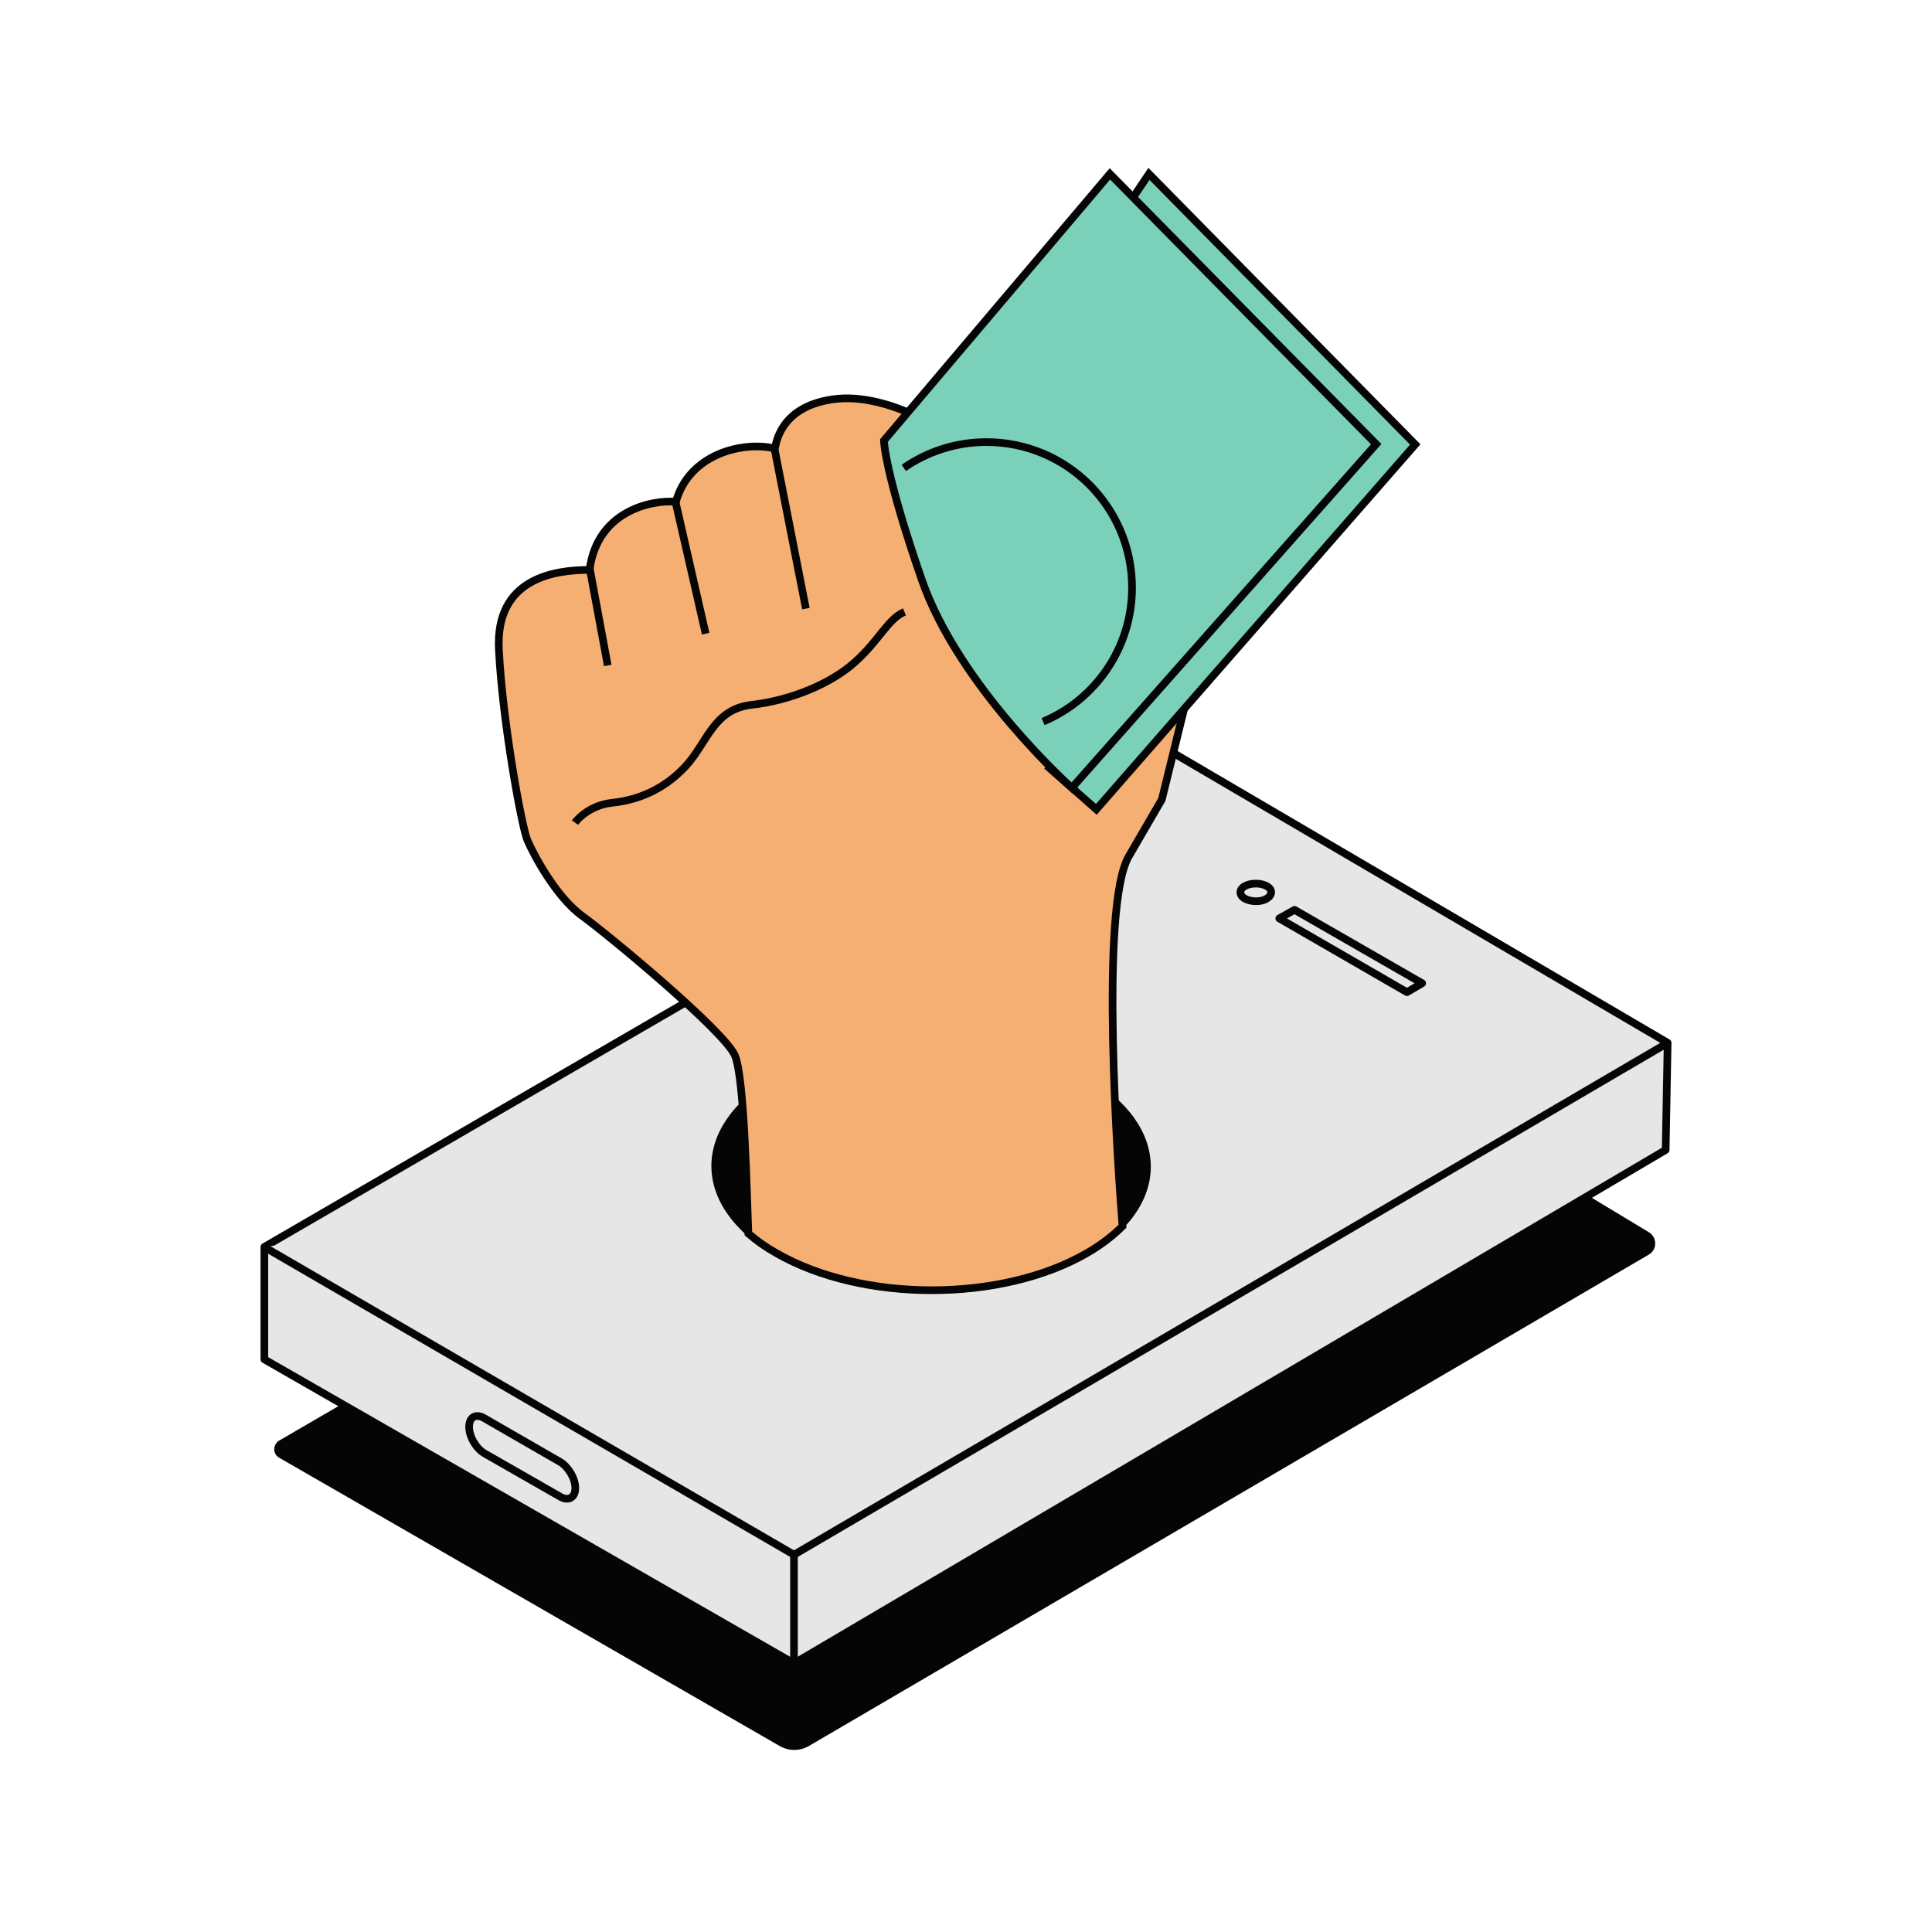 <?xml version="1.0" encoding="UTF-8"?>
<svg xmlns="http://www.w3.org/2000/svg" width="200" height="200" viewBox="0 0 200 200" fill="none">
  <rect width="200" height="200" fill="white"></rect>
  <path d="M48.05 146.6C47.194 146.087 46.475 144.888 46.475 143.861C46.475 142.868 47.194 142.457 48.05 142.97L55.892 147.491C56.749 148.004 57.468 149.203 57.468 150.196C57.468 151.189 56.749 151.6 55.892 151.086L48.05 146.6Z" stroke="#050505" stroke-width="0.792" stroke-miterlimit="10"></path>
  <path d="M127.701 86.784C127.084 86.442 126.057 86.442 125.441 86.784C124.824 87.127 124.824 87.743 125.441 88.085C126.057 88.428 127.084 88.462 127.701 88.085C128.317 87.709 128.317 87.161 127.701 86.784Z" fill="#E6E6E6" stroke="#050505" stroke-width="0.792" stroke-miterlimit="10"></path>
  <path d="M143.797 96.88L130.579 89.243L129.003 90.168L142.222 97.805L143.797 96.88Z" fill="#E6E6E6" stroke="#050505" stroke-width="0.792" stroke-miterlimit="10"></path>
  <path d="M118.593 96.97L28.905 149.125C28.22 149.536 28.22 150.53 28.905 150.906L80.752 180.768C81.677 181.282 82.772 181.282 83.697 180.768L170.679 129.88C171.57 129.366 171.57 128.099 170.679 127.551L119.997 97.005C119.551 96.731 119.038 96.731 118.593 96.97Z" fill="#050505"></path>
  <path d="M27.366 140.721V129.078L118.492 76.204L172.634 107.949L172.428 119.044L82.193 172.193L27.366 140.721Z" fill="#E6E6E6" stroke="#050505" stroke-width="0.792" stroke-linecap="round" stroke-linejoin="round"></path>
  <path d="M172.634 107.968L82.193 160.945L27.366 129.097" fill="#E6E6E6"></path>
  <path d="M172.634 107.968L82.193 160.945L27.366 129.097" stroke="#050505" stroke-width="0.792" stroke-miterlimit="10"></path>
  <path d="M50.139 150.445C49.283 149.931 48.564 148.733 48.564 147.705C48.564 146.678 49.283 146.301 50.139 146.815L57.981 151.335C58.837 151.849 59.556 153.047 59.556 154.04C59.556 155.034 58.837 155.445 57.981 154.931L50.139 150.445Z" stroke="#050505" stroke-width="0.792" stroke-miterlimit="10"></path>
  <path d="M82.193 160.943V172.21" stroke="#050505" stroke-width="0.792" stroke-miterlimit="10"></path>
  <path d="M131.128 91.726C130.512 91.384 129.485 91.384 128.868 91.726C128.252 92.069 128.252 92.685 128.868 93.027C129.485 93.37 130.512 93.404 131.128 93.027C131.745 92.651 131.745 92.069 131.128 91.726Z" fill="#E6E6E6" stroke="#050505" stroke-width="0.792" stroke-linejoin="round"></path>
  <path d="M147.224 101.787L145.649 102.712L132.43 95.075L134.006 94.185L147.224 101.787Z" fill="#E6E6E6" stroke="#050505" stroke-width="0.792" stroke-linejoin="round"></path>
  <path d="M112.432 111.427C103.529 106.29 89.111 106.29 80.242 111.427C71.407 116.563 71.441 124.919 80.345 130.056C89.248 135.193 103.665 135.193 112.501 130.056C121.37 124.919 121.336 116.563 112.432 111.427Z" fill="#050505"></path>
  <path d="M60.312 94.85C63.051 96.836 74.9 106.664 76.064 109.232C77.092 111.493 77.332 124.403 77.469 127.69C78.29 128.41 79.249 129.095 80.345 129.711C89.249 134.848 103.666 134.848 112.535 129.711C114.008 128.855 115.206 127.93 116.2 126.937C115.754 121.252 113.802 93.891 116.85 88.651L120.275 82.761L122.706 72.864L114.282 82.419L113.289 83.446C113.289 83.446 96.338 70.638 93.975 48.002L95.55 48.995L98.7 45.263C98.7 45.263 92.194 40.537 86.304 41.325C80.413 42.112 80.311 46.427 80.208 46.427C76.852 45.639 71.339 47.009 69.969 51.941C67.4 51.735 61.819 52.899 61.031 58.995C57.469 58.995 51.237 59.817 51.648 67.282C52.025 74.782 54.011 85.603 54.593 86.973C55.175 88.343 57.538 92.863 60.312 94.85Z" fill="#F6AF72" stroke="#050505" stroke-width="0.792" stroke-miterlimit="10"></path>
  <path d="M59.522 85.156C59.522 85.156 60.789 83.375 63.392 83.101C65.994 82.827 68.7 81.766 70.96 79.334C73.22 76.903 73.836 73.41 77.809 72.965C81.781 72.519 85.993 70.807 88.493 68.547C91.027 66.287 91.918 64.061 93.63 63.342" stroke="#050505" stroke-width="0.792" stroke-miterlimit="10"></path>
  <path d="M117.26 20.5L118.938 18L146.506 46.012L113.493 83.785L108.357 79.264" fill="#7AD0B8"></path>
  <path d="M117.26 20.5L118.938 18L146.506 46.012L113.493 83.785L108.357 79.264" stroke="#050505" stroke-width="0.792" stroke-miterlimit="10"></path>
  <path d="M91.507 45.602L114.896 18L142.463 45.978L110.958 81.559C110.958 81.559 99.28 71.148 95.411 59.984C91.541 48.821 91.507 45.602 91.507 45.602Z" fill="#7AD0B8" stroke="#050505" stroke-width="0.792" stroke-miterlimit="10"></path>
  <path d="M93.56 48.436C95.992 46.758 98.936 45.765 102.121 45.765C110.443 45.765 117.189 52.511 117.189 60.833C117.189 67.065 113.388 72.442 107.977 74.702" stroke="#050505" stroke-width="0.792" stroke-miterlimit="10"></path>
  <path d="M80.171 46.427L83.425 63.001" stroke="#050505" stroke-width="0.792" stroke-miterlimit="10"></path>
  <path d="M69.932 51.966L73.048 65.596" stroke="#050505" stroke-width="0.792" stroke-miterlimit="10"></path>
  <path d="M61.063 58.924L62.913 68.889" stroke="#050505" stroke-width="0.792" stroke-miterlimit="10"></path>
</svg>

